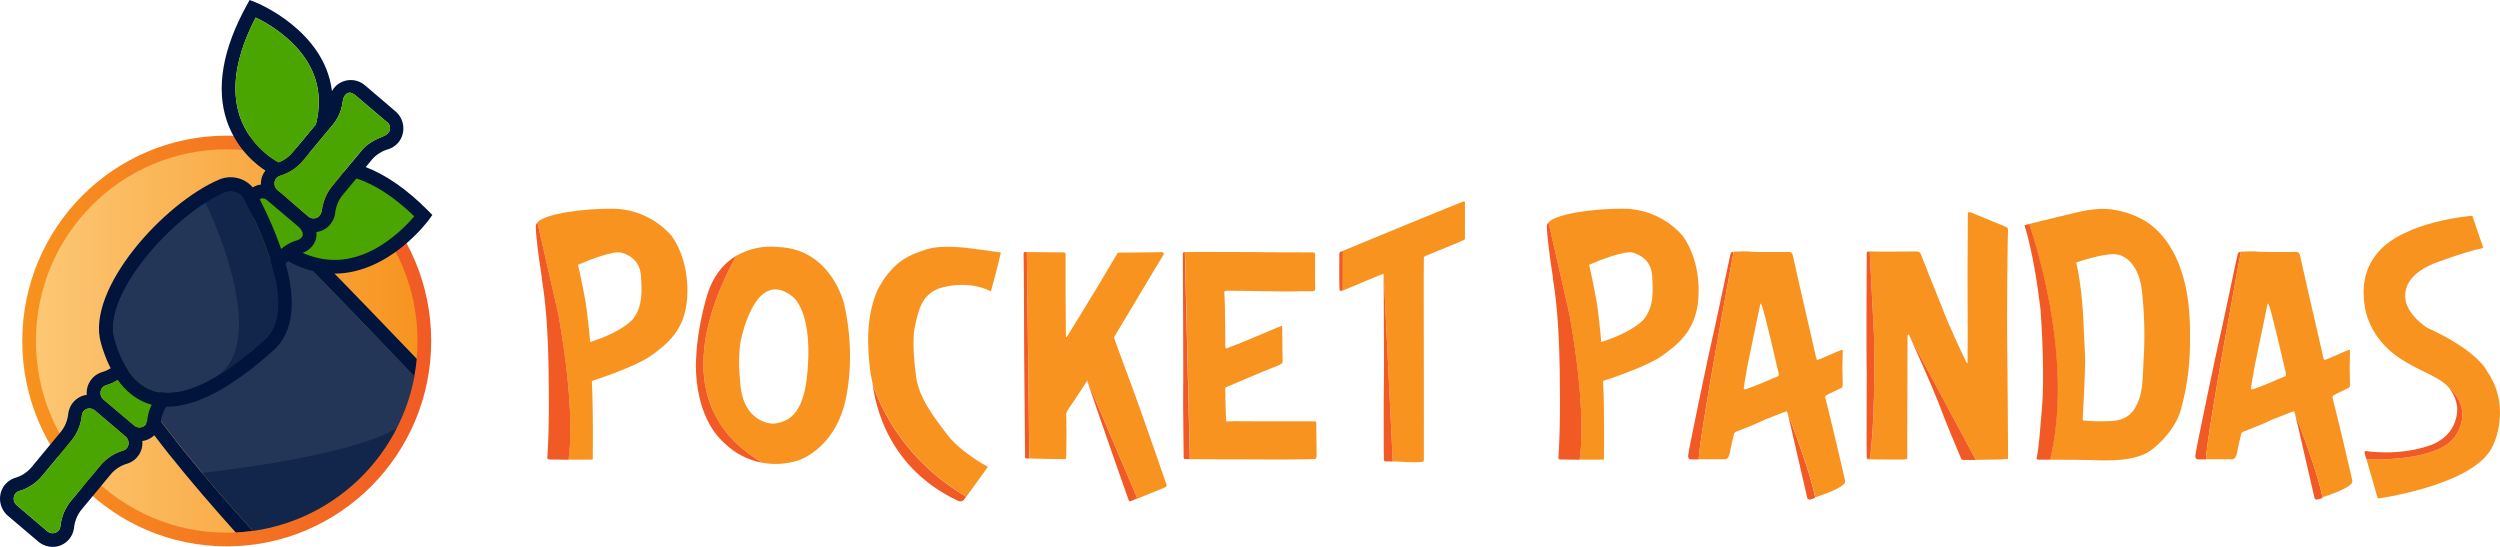 <svg xmlns="http://www.w3.org/2000/svg" width="288" height="63" viewBox="0 0 288 63">
    <defs>
        <linearGradient id="ub7xl4vwib" x1="-.006%" x2="100%" y1="50%" y2="50%">
            <stop offset="0%" stop-color="#FCC876"/>
            <stop offset="100%" stop-color="#F7931E"/>
        </linearGradient>
        <linearGradient id="r0xbn6d85a" x1="-1.734%" x2="101.727%" y1="50%" y2="50%">
            <stop offset="0%" stop-color="#F7931E"/>
            <stop offset="100%" stop-color="#F15A24"/>
        </linearGradient>
    </defs>
    <g fill="none" fill-rule="evenodd">
        <g>
            <g>
                <g>
                    <g>
                        <path d="M29.496 10.912c-4.347-3.336-5.92 5.348-5.92 5.348-.195 1.44-.209 2.898-.04 4.34.205 5.097 3.849 5.027 3.849 5.027 2.592-.272 3.883-2.188 4.018-7.868.136-5.68-1.907-6.847-1.907-6.847z" transform="translate(-128, -91) translate(0, 2) translate(128, 89) translate(61.72, 23.191)"/>
                        <path fill="#F7931E" fill-rule="nonzero" d="M35.526 11.835s-1.44-6.293-7.528-6.568c-1.697-.19-3.41.162-4.897 1.004-3.293 5.97-7.464 16.975 2.18 23.326l.781.515c1.376.255 2.793.17 4.129-.248 0 0 4.122-1.196 5.45-6.772-.014 0 1.348-4.858-.115-11.257zm-4.123 5.918c-.135 5.68-1.44 7.596-4.018 7.868 0 0-3.644.07-3.849-5.026-.169-1.443-.155-2.901.04-4.34 0 0 1.573-8.682 5.92-5.348 0 .005 2.011 1.203 1.907 6.846z" transform="translate(-128, -91) translate(0, 2) translate(128, 89) translate(61.72, 23.191)"/>
                        <path fill="#F15A24" fill-rule="nonzero" d="M23.104 6.27c-1.403.834-2.746 2.298-3.457 4.86 0 0-1.02 3.49-1.152 6.62-.153 1.682-.136 7.145 3.301 10.166 1.174 1.131 2.65 1.894 4.25 2.196l-.764-.515c-9.645-6.351-5.474-17.356-2.178-23.326z" transform="translate(-128, -91) translate(0, 2) translate(128, 89) translate(61.72, 23.191)"/>
                        <path fill="#F7931E" fill-rule="nonzero" d="M49.382 5.333c-1.414-.124-3.131-.185-4.355.197-1.838.616-3.68 1.195-5.474 4.34 0 0-1.227 2.052-1.262 5.918 0 0-.034 2.842.479 5.03 0 0 0 .066.034.182.945 2.874 3.67 8.814 10.794 13.022.683-.9 2.181-3.007 2.181-3.007.062-.095.13-.186.205-.272.066-.104.135-.17-.035-.24-.17-.07-3.304-1.811-4.701-3.831-1.464-1.916-3.267-4.242-3.472-6.81 0 0-.512-3.59-.103-5.405.409-1.915.749-3.556 2.656-4.378 0 0 3.128-1.195 6.107.29.233-.895.62-2.29.74-2.793.121-.504.326-1.328.407-1.684-1.363-.203-3.486-.463-4.2-.559z" transform="translate(-128, -91) translate(0, 2) translate(128, 89) translate(61.72, 23.191)"/>
                        <path fill="#F15A24" fill-rule="nonzero" d="M38.795 21.014c.168.79.865 9.295 9.876 13.503.205.098.45.058.613-.102.05-.049.159-.188.306-.382-7.124-4.204-9.85-10.145-10.795-13.019z" transform="translate(-128, -91) translate(0, 2) translate(128, 89) translate(61.72, 23.191)"/>
                        <path fill="#F7931E" fill-rule="nonzero" d="M56.305 5.848h.268c-.09-.004-.179-.004-.268 0zM72.648 32.601c-.07-.272-3.031-8.681-3.135-8.97-.1-.342-2.86-7.733-2.86-7.814 0-.08-.101-.101.069-.341.17-.24 4.29-7.185 4.528-7.562.24-.376.954-1.606 1.023-1.675.07-.07.1-.24.035-.307-.108-.078-.246-.104-.375-.07l-4.592.05c-.239 0-.308.035-.343.101-.034.067-2.016 3.389-2.178 3.66-.16.273-3.577 5.887-3.644 5.953 0 0-.103.035-.103-.066 0-.102-.035-4.483-.035-4.963V6.123c-.032-.139 0-.24-.27-.24l-4.19-.035.289 23.75h-.473c.029.046.095.028.25.028.309 0 4.259.102 4.362.067.104-.035.101 0 .101-.376 0-.377.035-2.53.035-2.668 0-.14-.035-2.188-.035-2.188.037-.161.107-.313.205-.446.204-.275 2.077-3.113 2.146-3.25.029-.06.046-.083.057-.086l-.049-.16 5.828 13.688-.757.353.092-.032c.066-.032 3.78-1.54 3.849-1.571.069-.032.239-.046.17-.356z" transform="translate(-128, -91) translate(0, 2) translate(128, 89) translate(61.72, 23.191)"/>
                        <path fill="#F15A24" fill-rule="nonzero" d="M56.573 5.848h-.268c-.084 0-.107.073-.107.29.032.306.067 10.637.067 11.494 0 .856.103 11.117.103 11.598-.015.127-.009.257.02.382h.467l-.282-23.764zM63.46 20.52l.05.159c.014 0 .026.029.043.087.017.057 2.42 7.08 2.794 8.102.375 1.022 1.907 5.472 1.974 5.611.049.096.132.09.216.064l.752-.342L63.46 20.52z" transform="translate(-128, -91) translate(0, 2) translate(128, 89) translate(61.72, 23.191)"/>
                        <path fill="#F7931E" fill-rule="nonzero" d="M89.915 25.795c0-.24.066-.446-.24-.446H83.58c-.44 0-3.61-.034-3.814 0-.205.035-.205.07-.24-.205-.034-.275-.103-3.42-.103-3.56 0 0 0-.135.104-.17s4.733-2.026 5.381-2.257c.648-.232 1.124-.411 1.124-.683 0-.272-.035-3.218-.035-3.525.012-.193 0-.388-.034-.579-.032-.069-.205.07-.441.136 0 0-4.293 1.815-4.768 1.986-.475.17-1.057.41-1.057.41s-.306.272-.274-.445c.032-.718-.032-3.968-.032-4.34 0-.374-.069-1.448-.069-1.54 0-.093-.103-.24.306-.275.409-.035 7.017.136 7.902.07.884-.067 2.042.066 2.18-.07.139-.136.067-.868.067-1.233V6.09c0-.06-.027-.118-.072-.157-.045-.04-.105-.057-.165-.049 0 0-5.79 0-6.743-.035-1.023 0-7.802-.034-8.003 0l.576 23.86c1.711.02 7.179.02 7.703.02.576.034 6.54 0 6.643-.035.104-.035.24-.032.24-.376 0-.345-.041-3.317-.041-3.522zM92.911 10.29h-.288c.049.04.124.061.288 0zM106.84.029c-.096 0-12.057 4.92-13.883 5.686v4.56c.596-.22 4.454-1.866 4.586-1.9 0 0 .104-.13.13.136h.014l1.034 21.428h-.864.052c.27 0 2.247.07 2.593.104.346.035 1.602 0 1.636-.035.035-.034.17.035.17-.205V20.32c0-.822-.034-13.38 0-13.826 0 0 0-.102.205-.206.204-.104 4.292-1.736 4.358-1.814.066-.078.17-.032.17-.171V.124c.003-.164-.098-.13-.201-.095z" transform="translate(-128, -91) translate(0, 2) translate(128, 89) translate(61.72, 23.191)"/>
                        <path fill="#F15A24" fill-rule="nonzero" d="M92.741 5.81s-.17-.103-.17.377-.035 3.626.035 3.967c-.012.048-.001.098.028.136H92.97V5.715c-.121.046-.196.078-.228.096zM97.687 8.516h-.014v.14c0 .41.069 10.336.034 12.046-.034 1.71-.034 8.589 0 8.97-.032.122.035.249.153.29h.864L97.687 8.516z" transform="translate(-128, -91) translate(0, 2) translate(128, 89) translate(61.72, 23.191)"/>
                        <path d="M9.913 5.912C8.97 5.64 6.084 6.78 4.869 7.31c.242.943.731 3.492.864 4.178.135.787.478 4.051.51 4.448.031.396.138.237.138.237 3.78-1.23 4.834-2.633 4.834-2.633 1.152-1.47 1.057-3.351.922-4.92C12 7.053 11.105 6.295 9.913 5.913z" transform="translate(-128, -91) translate(0, 2) translate(128, 89) translate(61.72, 23.191)"/>
                        <path fill="#F7931E" fill-rule="nonzero" d="M15.634 3.967c-1.72-1.97-4.2-3.105-6.81-3.113-3.169-.03-7.672.53-8.643 1.571l2.429 10.67c1.921 10.842 1.308 15.672 1.138 16.662 1.267 0 2.627.023 2.716 0 .136 0 .104-.07.104-.206 0-.136.066-5.336-.104-8.725-.009-.036-.003-.075.016-.107.02-.032.052-.055.088-.063.136-.035 4.898-1.575 6.71-2.874 1.812-1.3 3.88-2.894 4.154-6.534.273-3.64-.98-6.187-1.798-7.28zm-4.428 9.579s-1.054 1.403-4.834 2.633c0 0-.138.174-.138-.237s-.374-3.66-.51-4.448c-.124-.686-.613-3.235-.864-4.179 1.216-.535 4.102-1.67 5.044-1.397 1.193.376 2.112 1.128 2.215 2.703.104 1.574.245 3.455-.913 4.925z" transform="translate(-128, -91) translate(0, 2) translate(128, 89) translate(61.72, 23.191)"/>
                        <path fill="#F15A24" fill-rule="nonzero" d="M2.619 13.094L.19 2.44c-.114.11-.182.259-.19.417 0 1.013.331 3.62.697 5.9-.01.062-.01.125 0 .186.035.341.683 3.388.784 10.504.069 5.301 0 6.876-.067 8.62 0 0-.069 1.06-.069 1.233 0 .174-.103.408.205.443 0 0 1.074.017 2.22.029.157-.998.77-5.834-1.151-16.677z" transform="translate(-128, -91) translate(0, 2) translate(128, 89) translate(61.72, 23.191)"/>
                        <path d="M126.397 5.912c-.945-.272-3.831.868-5.044 1.398.242.943.732 3.492.864 4.178.136.787.475 4.051.51 4.448.035.396.135.237.135.237 3.783-1.23 4.837-2.633 4.837-2.633 1.153-1.47 1.058-3.351.92-4.92-.139-1.568-1.035-2.326-2.222-2.708z" transform="translate(-128, -91) translate(0, 2) translate(128, 89) translate(61.72, 23.191)"/>
                        <path fill="#F7931E" fill-rule="nonzero" d="M132.113 3.967c-1.72-1.97-4.2-3.105-6.81-3.113-3.17-.03-7.672.53-8.643 1.571l2.429 10.67c1.918 10.842 1.307 15.672 1.152 16.662 1.267 0 2.627.023 2.717 0 .135 0 .1-.07.1-.206 0-.136.07-5.336-.1-8.725-.01-.036-.005-.074.014-.106.02-.032.05-.055.086-.064.139-.035 4.898-1.575 6.71-2.874 1.812-1.3 3.883-2.894 4.157-6.534.273-3.64-.994-6.187-1.812-7.28zm-4.428 9.579s-1.054 1.403-4.837 2.633c0 0-.135.174-.135-.237s-.375-3.66-.51-4.448c-.124-.686-.614-3.235-.864-4.179 1.221-.535 4.108-1.67 5.058-1.403 1.193.376 2.112 1.129 2.213 2.703.1 1.574.233 3.46-.925 4.93z" transform="translate(-128, -91) translate(0, 2) translate(128, 89) translate(61.72, 23.191)"/>
                        <path fill="#F15A24" fill-rule="nonzero" d="M119.097 13.094L116.67 2.44c-.115.11-.183.259-.19.417 0 1.013.33 3.62.697 5.9-.013.062-.013.125 0 .186.034.341.683 3.388.783 10.504.07 5.301 0 6.876-.069 8.62 0 0-.066 1.06-.066 1.233 0 .174-.104.408.204.443 0 0 1.072.017 2.222.029.155-.998.766-5.834-1.153-16.677z" transform="translate(-128, -91) translate(0, 2) translate(128, 89) translate(61.72, 23.191)"/>
                        <path fill="#F7931E" fill-rule="nonzero" d="M169.609 29.42c0-.41-.07-12.28-.104-13.788-.034-1.4.035-11.323.104-12.35l-.035-.102s.101-.101-.374-.306c-.476-.206-3.575-1.447-3.918-1.61 0 0-.305-.135-.305.206 0 .342-.035 6.077-.035 6.876 0 .798.035 9.752 0 10.229 0 0 0 .24-.17-.101 0 0-1.772-3.594-2.826-6.398-1.123-2.807-2.35-5.852-2.385-5.988-.064-.204-.264-.334-.476-.31 0 0-4.779.033-5.415 0l.498 9.785c.196 10.177-.478 14.086-.478 14.086l-.346-.031c0 .104.017.104.121.104s4.223.07 4.393 0c.17-.07.136-.067.136-.206l.034-13.991c0-.101.104-.41.24 0 .017.04.051.122.103.237l7.522 14.023c1.362-.014 3.275-.046 3.477-.092.273-.052.239.104.239-.272z" transform="translate(-128, -91) translate(0, 2) translate(128, 89) translate(61.72, 23.191)"/>
                        <path fill="#F15A24" fill-rule="nonzero" d="M154.168 15.568l-.498-9.783h-.07c-.17 0-.27 0-.27.173 0 .174-.07 11.425 0 13.82 0 0-.035 9.478 0 9.715v.136l.345.032s.689-3.915.493-14.093zM161.606 23.228c.85 2.315 1.939 4.824 2.593 6.398 0 0 0 .171.34.171h1.36l-7.525-14.029c.478 1.088 2.368 5.267 3.232 7.46z" transform="translate(-128, -91) translate(0, 2) translate(128, 89) translate(61.72, 23.191)"/>
                        <path d="M182.345 6.158c-1.132-.315-3.955.579-4.877.888.61 2.553.84 5.973.919 8.734.075 1.189.11 2.199.11 2.694 0 1.264-.205 5.917-.272 6.43-.066.512.24.341.24.341s.68.174 3.03.07c2.35-.105 2.93-1.676 3.304-2.77.375-1.094.406-3.935.441-4.517.15-2.59.081-5.188-.205-7.767-.446-3.727-2.69-4.103-2.69-4.103z" transform="translate(-128, -91) translate(0, 2) translate(128, 89) translate(61.72, 23.191)"/>
                        <path fill="#F7931E" fill-rule="nonzero" d="M189.486 7.799s-1.227-4.243-4.733-5.883c0 0-2.486-1.337-5.185-.993l-.686.09V.995l-.178.041c-.764.11-5.137 1.195-6.69 1.58 1.343 4.014 4.978 16.474 2.417 27.15 1.729 0 4.58.017 5.367.066 1.153.032 4.563.17 6.338-1.198 0 0 2.52-1.815 3.339-4.483.691-2.438 1.057-4.957 1.089-7.492.023-1.846.126-5.538-1.078-8.86zm-4.258 10.23c-.034.578-.066 3.454-.44 4.516-.375 1.062-.922 2.668-3.305 2.77-2.382.1-3.03-.07-3.03-.07s-.288.174-.24-.341c.05-.515.272-5.166.272-6.43 0-.495-.035-1.505-.11-2.694-.078-2.761-.308-6.181-.919-8.734.922-.31 3.745-1.203 4.877-.888 0 0 2.25.376 2.69 4.103.29 2.579.363 5.177.217 7.767h-.012z" transform="translate(-128, -91) translate(0, 2) translate(128, 89) translate(61.72, 23.191)"/>
                        <path fill="#F15A24" fill-rule="nonzero" d="M172.043 2.616l-.547.139s1.069 3.088 1.838 9.59c.034.382.066.784.089 1.2.17 2.498.34 7.322.1 10.16-.238 2.84-.374 4.793-.61 5.817-.031.055-.028.123.008.175.037.052.1.077.162.065h1.377c2.561-10.672-1.074-23.132-2.417-27.146z" transform="translate(-128, -91) translate(0, 2) translate(128, 89) translate(61.72, 23.191)"/>
                        <path fill="#F7931E" fill-rule="nonzero" d="M224.782 19.568s-.954-2.292-6.88-4.995c0 0-3.03-1.85-2.486-4.277.288-1.49 1.729-2.53 3.279-3.148 0 0 3.474-1.329 5.663-1.771-.34-.993-.942-2.73-1.267-3.713 0 0-7.779.579-10.875 4.219-1.8 2.13-1.772 4.413-1.533 6.123.24 1.71 1.328 4.552 4.733 6.5 2.227 1.31 3.843 1.756 4.851 2.824.677.556 2.78 2.604.963 5.58-1.671 2.728-7.744 2.893-10.325 2.826.38 1.288 1.115 3.875 1.3 4.506 0 0 10.534-1.447 13.02-5.643 1.003-1.699 1.942-5.646-.443-9.031z" transform="translate(-128, -91) translate(0, 2) translate(128, 89) translate(61.72, 23.191)"/>
                        <path fill="#F15A24" fill-rule="nonzero" d="M221.23 26.91c1.817-2.964-.288-5.024-.963-5.58.587.654.962 1.471 1.075 2.344 0 0 .374 3.25-3.235 4.48-3.61 1.23-7.254.619-7.254.619s-.24-.035-.17.24c.02.052.104.327.222.726 2.581.058 8.654-.098 10.325-2.83zM74.543 6.123c0 .17.035 7.356.035 8.004 0 .649.028 7.408 0 8.757v.885c.017 1.467.06 4.755.06 5.753.002.051.025.099.064.131.04.033.09.047.14.04h.505l-.576-23.86c-.228.015-.228.12-.228.29z" transform="translate(-128, -91) translate(0, 2) translate(128, 89) translate(61.72, 23.191)"/>
                        <path d="M199.673 12.006c-.067-.17-.136-.307-.17-.17 0 0-1.328 6.366-1.464 7.049-.135.683-.443 2.494-.443 2.604 0 .11 0 .272.409.101.409-.1 3.27-1.299 3.37-1.366.101-.066.34.067.205-.55-.136-.616-1.668-7.222-1.907-7.668z" transform="translate(-128, -91) translate(0, 2) translate(128, 89) translate(61.72, 23.191)"/>
                        <path fill="#F15A24" fill-rule="nonzero" d="M196.063 6.088c-.069.206-1.942 9.203-2.077 9.648-.135.446-2.76 12.967-2.794 13.48-.035.512.138.477.308.512h.899c.164-3.262 4.033-23.914 4.033-23.914-.174-.015-.332.103-.369.274zM202.651 24.432c.176.593 2.198 9.573 2.268 9.778.069.205.386.133.394.13h.018l.051-.023c.021-.006.042-.013.06-.023h.033l.049-.02h.028l.075-.032.21-.087c-.506-2.807-2.73-8.565-3.186-9.723z" transform="translate(-128, -91) translate(0, 2) translate(128, 89) translate(61.72, 23.191)"/>
                        <path fill="#F7931E" fill-rule="nonzero" d="M209.243 32.054c-.116-.518-.885-3.762-1.02-4.378-.136-.616-1.193-4.893-1.227-5.03-.035-.135 0-.205.1-.289.101-.084 1.729-.853 1.729-.853s.173 0 .173-.446-.035-1.609-.035-1.881.035-1.846.035-1.95c0-.105 0-.136-.24-.07-.238.067-2.25.993-2.42 1.027-.17.035-.305.275-.408-.17-.104-.446-1.395-6.158-1.533-6.67-.138-.513-1.089-4.894-1.152-5.1-.063-.205-.1-.41-.475-.41s-3.953.035-4.36-.035c-.405-.07-1.805 0-1.975 0 0 0-3.875 20.653-4.033 23.914h3.085s.34-.035.478-.616c.101-.648.475-2.188.475-2.188.017-.207.171-.376.375-.41.34-.137 2.385-.924 3.169-1.335l2.281-.891c.1-.035.202-.057.306-.067l.017.02v.035l.02.061c0 .026.018.055.026.087.455 1.157 2.668 6.916 3.195 9.688.207-.09 2.722-.827 3.365-1.606.086-.129.104-.292.049-.437zm-7.868-11.835c-.1.066-2.961 1.264-3.37 1.366-.41.17-.41 0-.41-.102 0-.101.306-1.88.444-2.604.139-.724 1.464-7.05 1.464-7.05.034-.135.103 0 .17.171.239.446 1.771 7.05 1.907 7.663.135.614-.066.452-.205.556z" transform="translate(-128, -91) translate(0, 2) translate(128, 89) translate(61.72, 23.191)"/>
                        <path d="M141.239 12.006c-.07-.17-.138-.307-.17-.17 0 0-1.328 6.366-1.466 7.049-.139.683-.441 2.494-.441 2.604 0 .11 0 .272.406.101.41-.1 3.27-1.299 3.373-1.366.104-.066.34.067.205-.55-.135-.616-1.668-7.222-1.907-7.668z" transform="translate(-128, -91) translate(0, 2) translate(128, 89) translate(61.72, 23.191)"/>
                        <path fill="#F15A24" fill-rule="nonzero" d="M137.632 6.088c-.069.206-1.941 9.203-2.08 9.648-.138.446-2.757 12.967-2.791 13.48-.035.512.135.477.305.512h.902C134.129 26.466 138 5.814 138 5.814c-.175-.016-.333.102-.369.274zM144.218 24.432c.175.593 2.198 9.573 2.267 9.778.069.205.386.133.395.13l.054-.023.06-.023h.03l.051-.02h.03l.074-.032.208-.087c-.502-2.807-2.714-8.565-3.17-9.723z" transform="translate(-128, -91) translate(0, 2) translate(128, 89) translate(61.72, 23.191)"/>
                        <path fill="#F7931E" fill-rule="nonzero" d="M150.809 32.054c-.115-.518-.887-3.762-1.023-4.378-.135-.616-1.192-4.893-1.224-5.03-.032-.135 0-.205.1-.289.102-.084 1.73-.853 1.73-.853s.17 0 .17-.446-.035-1.609-.035-1.881.034-1.846.034-1.95c0-.105 0-.136-.239-.07-.239.067-2.247.993-2.417 1.027-.17.035-.305.275-.409-.17-.104-.446-1.397-6.158-1.533-6.67-.135-.513-1.089-4.894-1.152-5.1-.063-.205-.1-.41-.475-.41s-3.953.035-4.362-.035c-.409-.07-1.803 0-1.973 0 0 0-3.878 20.653-4.033 23.914h3.088s.34-.035.475-.616c.104-.648.479-2.188.479-2.188.016-.207.17-.376.374-.41.34-.137 2.383-.924 3.169-1.335l2.282-.891c.1-.034.203-.057.308-.067v.02c.007.012.012.023.017.035 0 .018 0 .038.02.061l.029.087c.455 1.157 2.668 6.916 3.192 9.688.21-.09 2.725-.827 3.368-1.606.08-.131.095-.293.04-.437zM142.94 20.22c-.103.066-2.964 1.264-3.373 1.366-.406.17-.406 0-.406-.102 0-.101.305-1.88.44-2.604.136-.724 1.467-7.05 1.467-7.05.032-.135.1 0 .17.171.24.446 1.772 7.05 1.907 7.663.135.614-.07.452-.205.556z" transform="translate(-128, -91) translate(0, 2) translate(128, 89) translate(61.72, 23.191)"/>
                    </g>
                    <g fill-rule="nonzero" transform="translate(-128, -91) translate(0, 2) translate(128, 89) translate(-0, 0)">
                        <ellipse cx="26.119" cy="39.283" fill="url(#ub7xl4vwib)" stroke="url(#r0xbn6d85a)" stroke-width="1.574" rx="22.767" ry="22.869"/>
                        <path fill="#243658" d="M26.943 22.302c-.42 0-1.12 0-3.094 1.502-3.572 2.714-7.139 5.672-9.023 8.904-1.962 3.366-1.927 6.656.11 10.357 2.8 5.096 9.218 12.588 14.202 18.089 9.356-1.323 16.835-8.484 18.598-17.808-9.017-9.463-19.24-19.907-20.793-21.044z"/>
                        <path fill="#00143C" d="M45.67 49.359c-5.853 3.414-22.409 5.116-22.409 5.116s3.852 4.485 5.871 6.69c7.094-1.006 13.26-5.408 16.539-11.806z" opacity=".5"/>
                        <path fill="#00143C" d="M36.13 29.056c-8.263-8.409-8.56-8.383-9.049-8.345-.049.003-.098.003-.147 0-.798 0-1.832.144-4.033 1.823-7.536 5.7-14.45 12.067-9.36 21.3 2.726 4.958 8.703 12.042 13.62 17.505 10.934-.532 19.818-9.052 20.852-19.999-3.302-3.452-7.842-8.169-11.883-12.284zm-7.007 32.098c-4.995-5.498-11.402-12.993-14.202-18.09-2.037-3.7-2.071-6.99-.11-10.356 1.9-3.232 5.451-6.19 9.023-8.904 1.974-1.499 2.674-1.499 3.094-1.502 1.553 1.137 11.777 11.575 20.78 21.044-1.762 9.32-9.234 16.48-18.585 17.808z"/>
                        <path fill="#00143C" d="M49.335 24.287c-2.428-2.454-4.84-4.135-7.202-5.038l.746-.903c.497-.556 1.141-.958 1.858-1.157.568-.183 1.052-.562 1.366-1.07.649-1.09.412-2.492-.56-3.305l-3.482-2.972c-.955-.833-2.378-.826-3.324.017-.198.18-.366.391-.496.625C37.377 3.43 29.495.286 29.4.252L28.755 0l-.334.608c-2.78 5.055-3.558 9.532-2.294 13.308.81 2.358 2.377 4.377 4.457 5.738-.365.452-.551 1.023-.524 1.604-.474.048-.918.251-1.265.578-.44.402-.725.947-.804 1.54-.073.752-.358 1.468-.82 2.063l-3.458 4.176c-.495.557-1.14.959-1.858 1.157-.567.183-1.051.562-1.365 1.07-.261.429-.387.926-.36 1.428-.546.035-1.064.256-1.47.625-.444.412-.728.97-.798 1.574-.072.751-.357 1.466-.82 2.06l-3.457 4.176c-.494.563-1.14.971-1.859 1.175-1.115.35-1.836 1.435-1.728 2.604-.495.062-.959.277-1.328.614-.441.402-.726.949-.804 1.542-.07.752-.355 1.467-.82 2.06l-3.458 4.176c-.493.565-1.138.974-1.858 1.178-.567.183-1.05.563-1.365 1.07-.649 1.09-.413 2.49.556 3.305l3.477 2.952c.466.398 1.058.617 1.67.619.612.002 1.203-.225 1.657-.637.441-.402.725-.948.8-1.542.074-.751.359-1.466.822-2.06l3.457-4.176c.494-.564 1.14-.972 1.86-1.175 1.118-.348 1.839-1.435 1.73-2.604.494-.063.958-.277 1.327-.614.441-.402.726-.949.804-1.542.074-.751.358-1.466.821-2.06l3.457-4.176c.494-.563 1.14-.97 1.858-1.172.567-.183 1.051-.562 1.366-1.07.26-.43.386-.926.36-1.427.546-.036 1.063-.257 1.469-.626.44-.403.725-.949.804-1.542.072-.751.357-1.466.82-2.06l3.458-4.176c.078-.092.16-.18.247-.263 1.615.933 3.443 1.432 5.307 1.447 6.38 0 10.872-6.141 10.927-6.22l.388-.543-.472-.475zM27.62 13.384c-1.055-3.184-.435-6.995 1.838-11.364 1.503.726 2.888 1.678 4.105 2.824 2.794 2.691 3.745 5.88 2.826 9.483l-2.743 3.31c-.42.485-.956.853-1.558 1.068-2.088-1.164-3.678-3.058-4.468-5.321zM14.694 51.509c-.113.187-.29.327-.499.393-1.007.295-1.907.876-2.592 1.673L8.13 57.751c-.657.825-1.065 1.822-1.175 2.873-.025.221-.127.427-.288.579-.36.305-.89.297-1.239-.02l-3.486-2.97c-.373-.3-.473-.829-.236-1.247.113-.187.29-.327.498-.393 1.007-.296 1.907-.876 2.593-1.673l3.457-4.175c.657-.826 1.065-1.823 1.175-2.874.023-.222.125-.427.289-.579.158-.143.363-.222.576-.222.238 0 .467.087.648.243l3.48 2.96c.39.292.505.828.27 1.256zm9.99-12.183c-.113.188-.29.328-.498.394-1.007.294-1.908.875-2.593 1.672l-3.457 4.176c-.657.825-1.065 1.822-1.172 2.873-.024.222-.127.427-.288.58-.36.303-.888.293-1.236-.024l-3.509-2.963c-.367-.306-.466-.83-.236-1.25.114-.187.29-.327.498-.394 1.008-.293 1.908-.874 2.593-1.672l3.457-4.176c.657-.825 1.064-1.822 1.172-2.874.024-.221.126-.426.288-.578.158-.143.364-.223.576-.223.238.002.468.088.649.243l3.511 2.963c.37.306.47.833.237 1.253h.008zm16.98-21.992l-1.173 1.412h-.017l-1.153 1.406h.018l-1.127 1.36c-.224.275-.417.574-.576.891-.298.61-.493 1.265-.576 1.94-.025.152-.089.297-.184.419-.042.066-.092.127-.15.18-.36.303-.887.294-1.236-.021 0 0-3.091-2.662-3.082-2.67l-.43-.345c-.372-.308-.472-.838-.239-1.262.12-.193.309-.334.527-.396 1.008-.301 1.908-.887 2.593-1.687l3.503-4.217c.395-.483.699-1.035.896-1.629.112-.364.192-.736.24-1.114.012-.08.034-.16.065-.234.04-.193.142-.368.288-.498.111-.107.254-.174.407-.191.288-.032.694.29.777.373l3.48 2.96c.383.232.527.72.332 1.123-.14.232-.347.414-.594.521-1.071.426-1.967.912-2.598 1.676l.009.003z"/>
                        <path fill="#4BA500" d="M43.905 28.26c-3.04 1.905-6.073 2.194-9.043.869.538-.19.996-.558 1.296-1.045.249-.404.35-.881.288-1.351.5-.06.97-.275 1.343-.614.442-.4.73-.942.815-1.534.073-.751.357-1.466.821-2.06l1.634-1.97c2.158.703 4.38 2.157 6.666 4.36-1.099 1.302-2.387 2.43-3.82 3.345zM27.62 13.384c-1.055-3.184-.435-6.995 1.838-11.364 1.503.726 2.888 1.678 4.105 2.824 2.794 2.691 3.745 5.88 2.826 9.483l-2.743 3.31c-.42.485-.956.853-1.558 1.068-2.088-1.164-3.678-3.058-4.468-5.321zM41.655 17.33l-1.173 1.413h-.017l-1.152 1.406h.017l-1.126 1.36c-.224.275-.418.574-.576.892-.299.609-.494 1.264-.577 1.938-.022.154-.082.3-.175.423-.042.066-.092.127-.15.18-.36.303-.887.294-1.236-.021 0 0-3.091-2.662-3.082-2.67l-.43-.345c-.372-.308-.472-.838-.239-1.262.12-.193.309-.334.527-.396 1.008-.301 1.908-.887 2.593-1.687l3.503-4.217c.395-.483.699-1.035.896-1.629.112-.364.192-.736.24-1.114.012-.08.034-.16.065-.234.04-.193.142-.368.288-.498.111-.107.254-.174.407-.191.288-.032.694.29.777.373l3.48 2.96c.383.232.527.72.332 1.123-.14.232-.347.414-.594.521-1.071.426-1.967.912-2.598 1.676zM34.813 27.253c-.114.187-.29.327-.498.394-1.008.293-1.909.874-2.593 1.673l-3.457 4.175c-.656.826-1.063 1.823-1.172 2.874-.024.221-.126.427-.289.578-.359.304-.886.295-1.235-.02l-3.5-2.969c-.368-.306-.467-.83-.237-1.25.114-.187.291-.326.499-.393 1.006-.294 1.907-.873 2.592-1.67l3.457-4.179c.659-.82 1.069-1.814 1.181-2.862.024-.22.127-.426.288-.578.105-.114.25-.18.404-.186.226.022.438.125.596.29l3.492 2.949c.316.266.702.801.472 1.174zM24.676 39.326c-.113.188-.29.328-.499.394-1.007.294-1.907.875-2.593 1.672l-3.456 4.176c-.658.825-1.065 1.822-1.173 2.873-.024.222-.126.427-.288.58-.36.303-.888.293-1.236-.024l-3.5-2.963c-.367-.306-.466-.83-.236-1.25.114-.187.29-.327.498-.394 1.008-.293 1.908-.874 2.593-1.672l3.457-4.176c.657-.825 1.064-1.822 1.172-2.874.024-.221.126-.426.288-.578.158-.143.364-.223.576-.223.238.002.468.088.649.243l3.511 2.963c.37.306.47.833.237 1.253zM14.694 51.509c-.113.187-.29.327-.499.393-1.007.295-1.907.876-2.592 1.673L8.13 57.751c-.657.825-1.065 1.822-1.175 2.873-.025.221-.127.427-.288.579-.36.305-.89.297-1.239-.02l-3.486-2.97c-.373-.3-.473-.829-.236-1.247.113-.187.29-.327.498-.393 1.007-.296 1.907-.876 2.593-1.673l3.457-4.175c.657-.826 1.065-1.823 1.175-2.874.023-.222.125-.427.289-.579.158-.143.363-.222.576-.222.238 0 .467.087.648.243l3.48 2.96c.39.292.505.828.27 1.256z"/>
                        <path fill="#243658" d="M28.158 22.985c-.42-.84-1.415-1.21-2.278-.848-5.739 2.437-14.197 11.72-12.736 16.923.648 2.315 1.982 5.223 4.644 5.999 3.073.894 7.337-1.094 12.675-5.91 3.644-3.292.121-11.54-2.305-16.164z"/>
                        <path fill="#00143C" d="M19.268 46.853c-.65.002-1.296-.087-1.921-.266-2.653-.776-4.641-3.227-5.727-7.096-1.729-6.198 7.27-16.115 13.64-18.81 1.622-.685 3.497 0 4.301 1.572 3.224 6.15 6.18 14.278 1.956 18.092-4.799 4.323-8.91 6.508-12.249 6.508zm6.626-24.716c-5.738 2.437-14.196 11.72-12.736 16.923.648 2.315 1.982 5.223 4.644 5.999 3.074.894 7.337-1.094 12.675-5.91 3.647-3.292.124-11.54-2.304-16.164-.42-.84-1.416-1.21-2.279-.848z"/>
                        <path fill="#00143C" d="M24.889 43.389c6.597-4.22-1.233-20.074-1.233-20.074s.553-.347 1.305-.755c.299-.17.609-.318.927-.446.501-.205 1.068-.167 1.539.101.717.35 1.031 1.305 1.636 2.535 1.818 3.696 3.345 8.172 2.912 11.286-.108.848-.41 1.66-.881 2.373-.53.672-1.15 1.268-1.84 1.77-.447.365-.888.811-1.461 1.23-1.6 1.187-2.904 1.98-2.904 1.98z" opacity=".5"/>
                    </g>
                </g>
            </g>
        </g>
    </g>
</svg>
